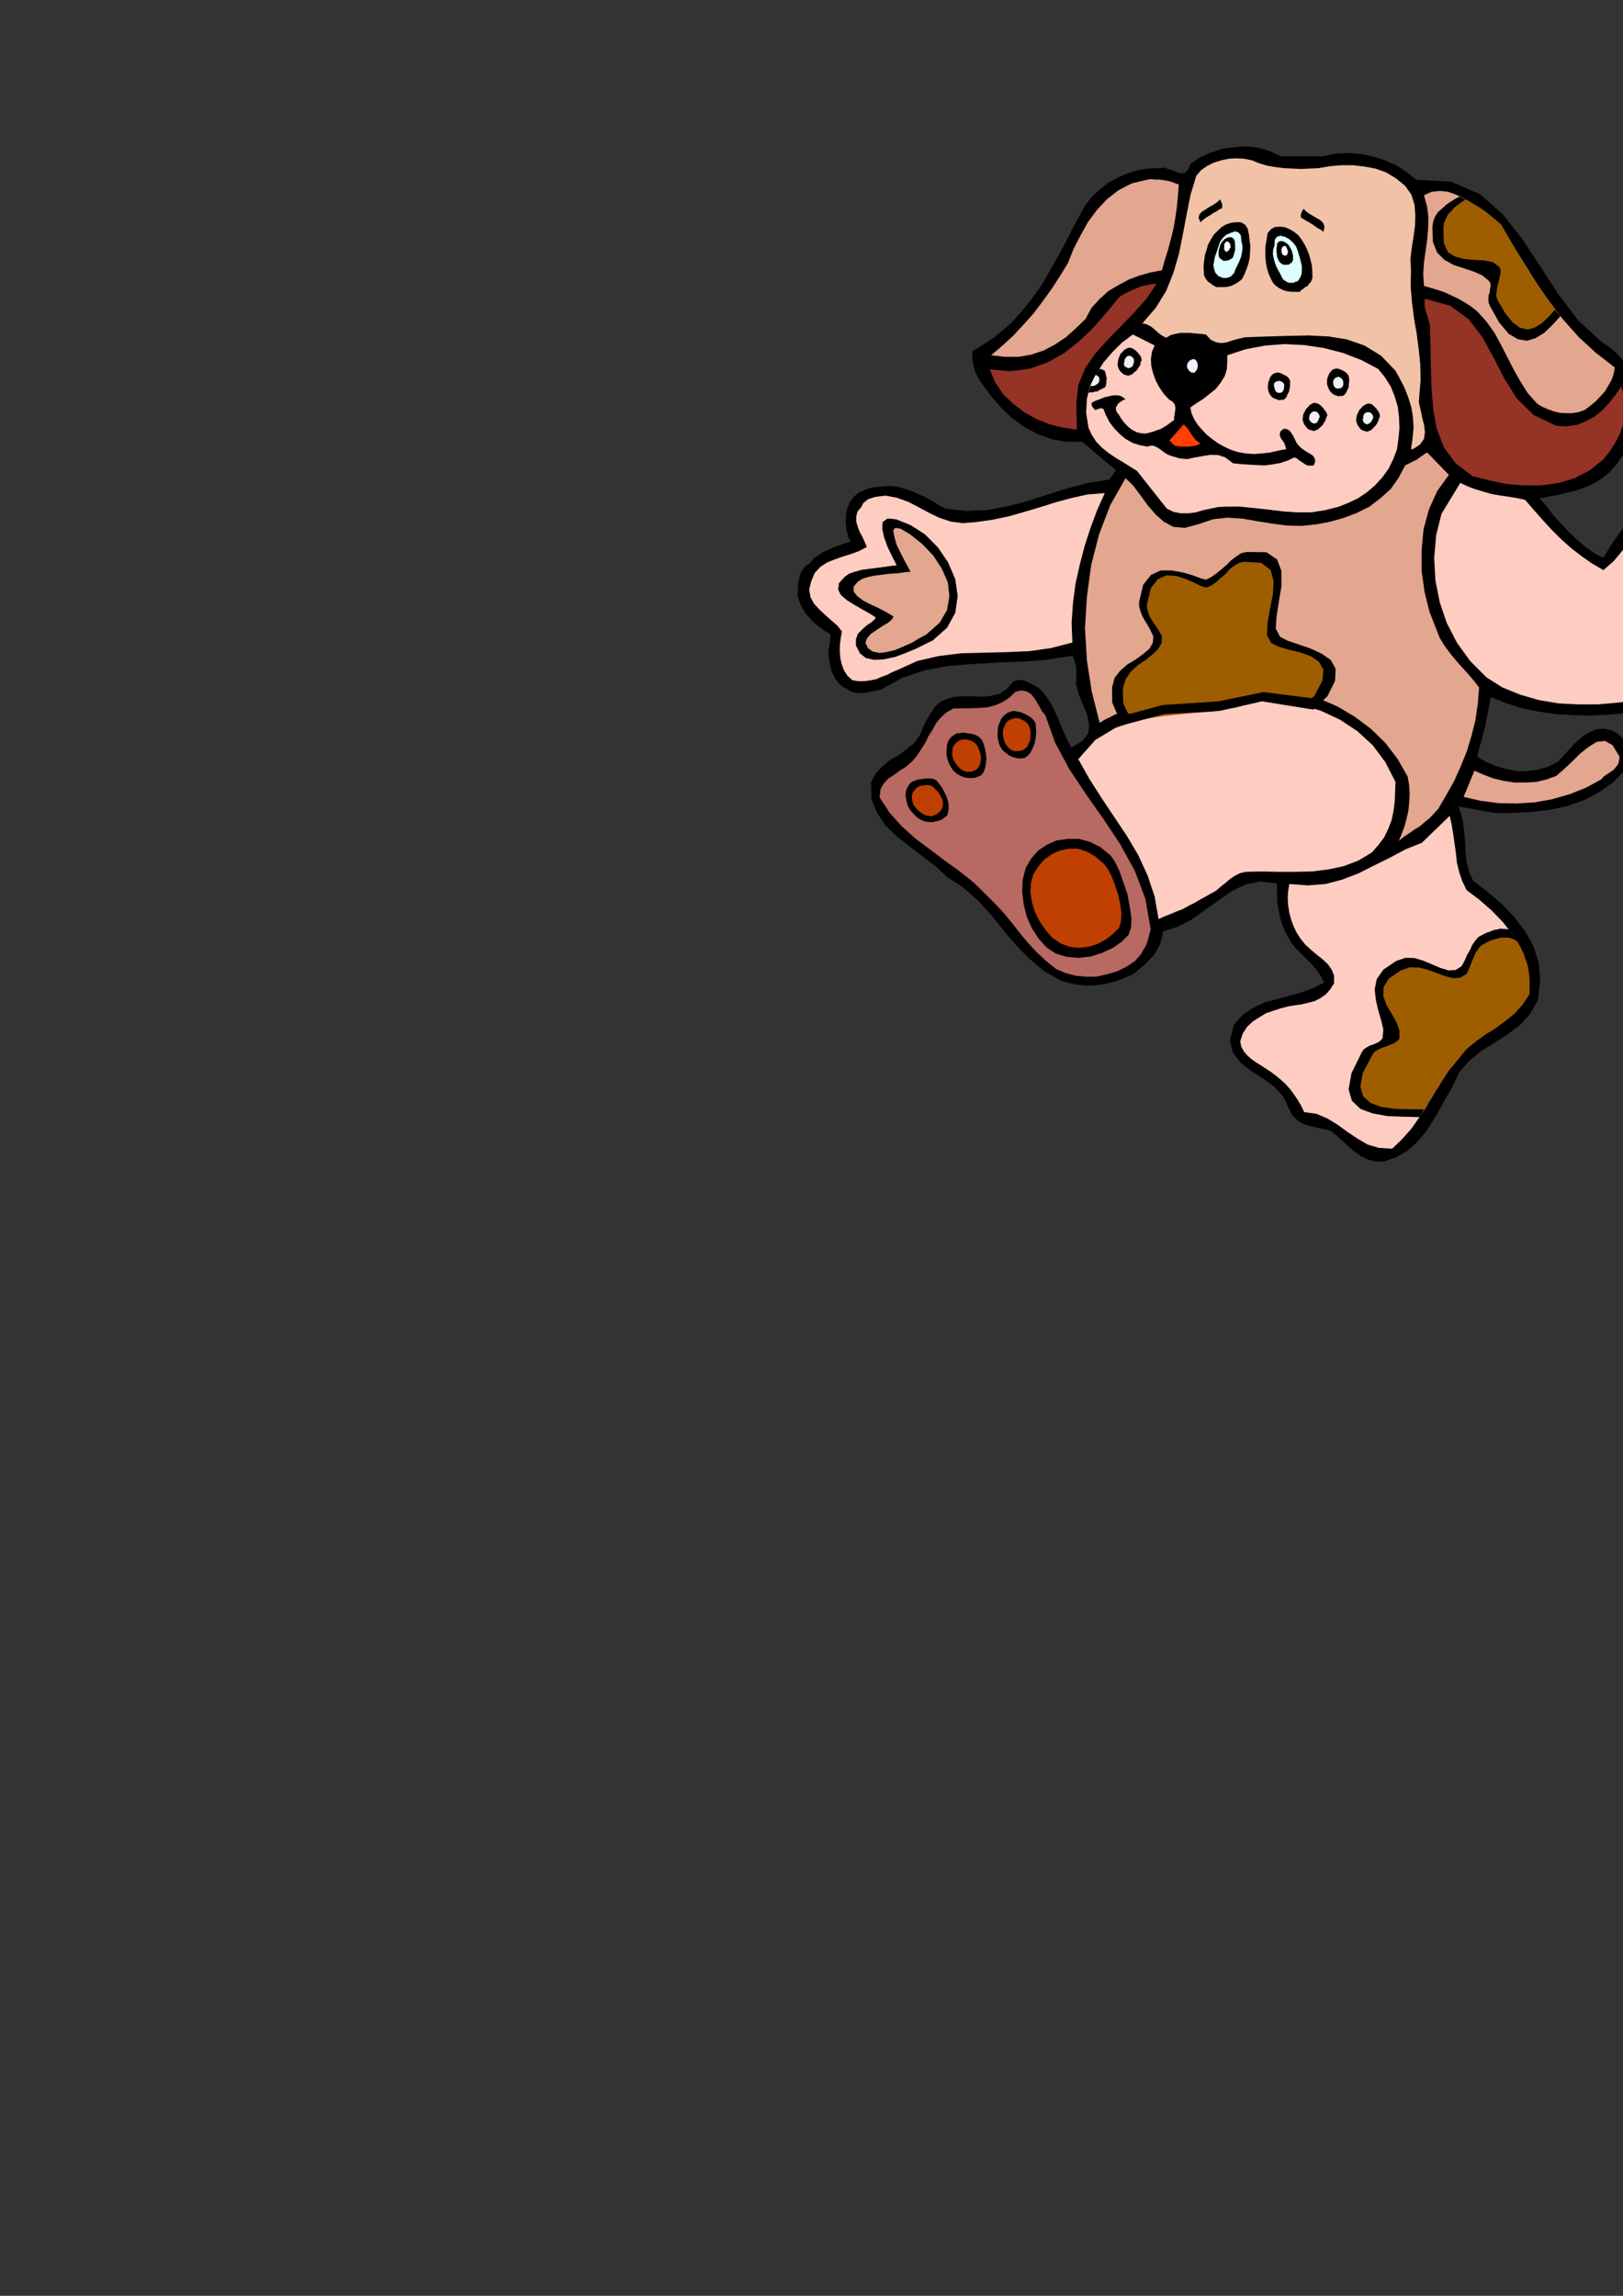 <?xml version="1.0" encoding="utf-8"?>
<!-- Created by UniConvertor 2.0rc4 (https://sk1project.net/) -->
<svg xmlns="http://www.w3.org/2000/svg" height="841.89pt" viewBox="0 0 595.276 841.89" width="595.276pt" version="1.1" xmlns:xlink="http://www.w3.org/1999/xlink" id="3f41718f-f60e-11ea-b4b3-dcc15c148e23">

<rect x="0" y="0" width="595.276" height="841.89" fill="#333333" stroke="none"/>

<g>
	<path style="fill:#000000;" d="M 485.054,57.345 L 489.734,56.337 494.486,56.121 499.094,56.481 503.702,57.417 507.95,58.785 512.054,60.585 515.798,63.033 519.47,65.913 532.286,66.633 542.726,71.169 551.078,78.441 558.35,87.657 564.902,97.665 571.598,107.961 578.87,117.537 587.582,125.529 590.246,127.257 592.694,129.345 594.71,131.505 596.51,134.169 598.022,136.833 599.102,139.713 599.822,142.881 600.182,146.193 600.182,149.937 599.966,153.681 599.174,157.209 598.238,160.809 596.654,164.121 594.854,167.505 592.694,170.529 590.102,173.409 587.222,175.641 584.27,177.441 581.174,178.737 578.006,179.961 574.622,180.681 571.238,181.545 567.926,182.121 564.758,182.769 567.206,185.649 569.726,188.961 572.534,191.985 575.486,195.153 578.366,197.889 581.534,200.553 584.63,202.785 588.086,204.585 590.246,200.913 592.766,197.169 595.574,193.281 598.742,189.681 602.126,186.297 605.87,183.705 609.974,181.905 614.582,181.329 615.806,181.329 617.174,181.545 618.47,181.761 619.838,182.265 620.918,182.769 622.142,183.489 623.294,184.209 624.518,185.289 625.166,186.009 625.742,187.017 625.958,188.097 626.318,189.177 626.318,190.257 626.462,191.481 626.462,192.561 626.462,193.929 628.19,192.705 630.134,191.625 632.294,190.617 634.598,189.897 636.902,189.321 639.35,188.961 641.726,188.817 644.318,189.177 646.262,189.537 647.774,190.617 648.998,191.985 649.862,193.641 650.438,195.513 651.086,197.457 651.662,199.113 652.526,200.841 652.382,204.081 651.59,207.393 650.366,210.489 649.142,213.801 648.278,216.825 648.422,219.849 649.718,222.513 653.03,225.177 653.39,228.561 653.102,231.873 652.022,234.753 650.438,237.633 648.422,240.225 646.334,242.889 643.958,245.409 641.87,247.929 636.542,250.521 631.214,252.825 625.598,254.769 619.91,256.353 614.006,257.505 608.174,258.873 602.342,260.097 596.51,261.537 589.958,262.041 583.55,262.401 577.142,262.257 570.734,261.897 564.326,260.961 558.206,259.737 552.302,257.793 546.758,255.633 546.254,258.297 545.75,261.033 545.174,263.841 544.67,266.649 543.95,269.313 543.23,271.977 542.51,274.641 541.79,277.449 544.886,279.321 548.558,280.905 552.302,281.985 556.19,282.777 560.078,282.777 563.966,282.273 567.71,281.193 571.454,279.321 573.254,277.305 575.054,275.361 576.926,273.273 578.87,271.473 580.814,269.745 583.118,268.449 585.422,267.441 588.086,267.225 589.238,267.369 590.462,267.729 591.686,268.089 592.91,268.809 593.846,269.529 594.854,270.537 595.718,271.473 596.51,272.697 596.87,273.561 597.23,274.713 597.518,275.865 597.662,277.161 597.518,278.385 597.23,279.609 596.87,280.689 596.51,281.913 591.83,286.737 586.574,290.481 580.886,293.433 574.838,295.593 568.286,296.961 561.734,297.753 554.966,298.113 548.198,298.113 534.878,295.737 535.958,298.617 536.678,302.001 537.038,305.529 537.398,309.201 537.542,312.657 537.974,316.329 538.838,319.713 540.278,322.953 545.534,326.985 550.718,331.377 555.326,336.201 559.43,341.529 562.454,347.073 564.398,353.193 564.902,359.673 564.038,366.729 561.158,371.841 557.414,375.945 552.878,379.329 548.198,382.353 543.302,385.377 538.982,388.905 535.238,393.153 532.646,398.697 530.342,402.585 528.038,406.833 525.518,411.081 522.854,415.185 519.686,418.857 516.302,421.953 512.198,424.329 507.59,425.913 504.422,425.913 501.614,425.193 499.094,423.969 496.934,422.385 494.63,420.441 492.542,418.497 490.382,416.553 488.294,414.825 485.99,414.105 483.83,413.745 481.67,413.169 479.438,412.665 477.278,411.801 475.622,410.577 474.038,409.065 472.886,406.833 470.726,402.153 467.342,398.481 462.95,395.313 458.774,392.649 454.886,389.553 452.222,386.025 451.07,381.417 452.654,375.729 455.822,372.057 459.71,369.537 463.814,367.593 468.422,366.369 472.886,365.145 477.422,363.921 481.67,362.337 485.63,360.321 484.406,357.873 482.966,355.713 481.166,353.625 479.366,351.825 477.278,349.737 475.334,347.793 473.678,345.777 472.454,343.689 471.23,341.313 470.222,339.009 469.502,336.417 469.07,334.041 468.566,331.377 468.422,328.785 468.35,326.265 468.35,323.961 462.23,323.241 456.902,324.321 451.718,326.769 446.966,330.153 441.998,333.681 437.174,337.137 432.062,339.801 426.59,341.529 426.158,343.977 425.438,346.281 424.286,348.441 422.99,350.529 421.262,352.185 419.606,353.985 417.662,355.569 415.718,357.153 412.55,358.593 409.382,359.817 405.998,360.681 402.758,361.257 399.23,361.401 395.702,361.185 392.318,360.537 389.078,359.601 382.886,356.073 377.558,351.609 372.59,346.497 368.054,341.169 363.518,335.481 358.622,330.225 353.438,325.545 347.462,321.657 343.142,317.625 338.39,314.025 333.566,310.353 328.958,306.753 324.71,302.649 321.686,298.113 319.598,292.929 319.454,286.953 321.182,283.569 323.63,281.049 326.366,278.745 329.534,276.945 332.486,274.857 335.15,272.553 337.31,269.745 338.75,266.289 339.47,264.777 340.334,263.337 341.054,261.897 342.062,260.601 342.998,259.089 344.222,258.009 345.518,257.073 347.246,256.353 350.126,255.489 353.438,255.345 356.822,255.345 360.35,255.489 363.518,255.201 366.614,254.409 369.278,252.681 371.726,249.873 372.95,249.441 374.246,249.297 375.47,249.513 376.694,250.017 377.774,250.521 378.854,251.097 379.934,251.745 381.086,252.321 383.246,254.769 385.046,257.289 386.486,259.953 387.854,262.905 388.934,265.641 390.158,268.449 391.382,271.257 392.966,274.137 397.142,271.617 399.23,268.809 399.446,265.569 398.726,262.041 397.142,258.297 395.63,254.481 394.622,250.737 394.766,247.209 394.766,246.129 394.766,245.265 394.622,244.329 394.478,243.609 394.262,242.745 394.046,241.881 393.686,241.161 393.326,240.441 384.47,241.881 375.47,242.601 366.254,242.961 357.182,243.465 347.966,244.185 339.254,245.769 330.902,248.577 323.126,252.897 321.542,253.185 320.102,253.545 318.518,253.761 317.078,254.121 315.35,254.121 313.91,254.049 312.326,253.689 311.03,252.897 308.942,251.745 307.502,250.377 306.278,248.721 305.414,246.993 304.694,245.049 304.334,242.961 303.974,240.945 303.83,239.001 303.83,238.137 304.118,237.417 304.118,236.697 304.334,235.977 304.478,235.113 304.55,234.249 304.55,233.385 304.55,232.593 302.246,231.153 300.374,229.785 298.43,228.201 296.918,226.617 295.334,224.673 294.11,222.729 293.174,220.569 292.526,218.265 292.67,216.465 292.742,214.881 292.886,213.153 293.246,211.713 293.606,210.129 294.47,208.833 295.55,207.465 296.99,206.529 298.43,204.801 300.23,203.505 302.03,202.425 303.974,201.561 305.774,200.697 307.862,199.977 309.806,199.257 311.966,198.609 311.246,197.313 310.886,195.945 310.382,194.361 310.31,192.921 310.166,191.265 310.31,189.681 310.382,187.953 310.742,186.513 311.75,183.993 313.19,182.121 314.918,180.681 317.078,179.745 319.238,178.881 321.758,178.521 324.206,178.305 326.654,178.161 329.174,178.521 331.838,179.241 334.43,180.105 336.95,181.185 339.254,182.265 341.774,183.633 344.078,185.073 346.67,186.513 354.518,187.377 362.15,187.017 369.566,185.649 377.054,183.705 384.326,181.329 391.742,179.025 399.086,177.081 406.862,175.857 409.31,172.473 396.926,162.033 391.238,162.033 385.91,161.097 380.726,159.225 375.974,156.705 371.366,153.465 367.334,149.649 363.734,145.545 360.566,141.225 359.486,139.713 358.622,138.273 357.902,136.833 357.398,135.393 356.966,133.665 356.678,132.081 356.606,130.425 356.606,128.841 364.31,124.017 371.006,118.401 376.694,111.849 381.806,104.937 386.126,97.449 390.23,90.033 394.118,82.401 398.15,75.129 400.67,71.961 403.622,69.297 406.646,66.921 410.174,65.049 413.63,63.537 417.446,62.385 421.262,61.809 425.438,61.665 426.878,61.449 428.534,61.953 430.118,62.529 431.846,63.249 433.142,63.609 434.654,63.393 435.734,62.313 436.598,60.225 440.054,57.705 444.086,55.977 448.334,54.537 452.798,53.961 457.19,53.673 461.51,54.177 465.758,55.401 469.79,57.345 485.054,57.345 Z" />
	<path style="fill:#f2c2a6;" d="M 483.614,61.665 L 487.718,60.945 492.038,60.585 496.286,60.585 500.534,61.089 504.422,61.809 508.454,63.249 511.91,65.337 515.366,68.145 517.67,71.385 518.822,75.129 519.11,79.017 518.966,83.121 518.39,87.153 517.742,91.257 517.31,95.145 517.526,99.105 517.382,105.081 517.886,110.913 518.606,116.601 519.614,122.433 520.334,127.977 520.91,133.521 521.054,139.281 520.55,145.185 520.406,147.633 521.054,150.369 521.63,153.177 522.35,155.985 522.638,158.505 522.278,160.953 520.766,163.041 518.246,164.697 517.526,164.697 518.102,160.737 518.462,156.849 518.246,153.033 517.67,149.433 516.518,145.761 515.222,142.377 513.494,138.993 511.838,135.969 506.51,130.425 500.534,126.753 493.982,124.449 487.214,123.369 479.942,123.009 472.814,123.153 465.614,123.369 458.846,123.585 456.47,123.729 454.238,124.233 452.078,124.809 449.99,125.529 447.974,125.817 446.03,125.529 444.086,124.593 442.286,122.649 440.198,122.433 438.398,122.289 436.598,122.073 434.726,122.073 432.926,122.073 431.126,122.433 429.398,122.865 427.742,123.873 426.374,123.153 425.294,122.433 424.286,121.569 423.35,120.705 422.27,119.841 421.262,119.265 420.11,118.761 418.958,118.617 423.926,112.857 427.742,106.665 430.406,99.969 432.422,93.057 433.862,85.785 435.23,78.657 436.67,71.385 438.758,64.473 440.558,62.385 442.718,60.873 445.166,59.649 447.974,58.785 450.638,58.209 453.518,58.065 456.326,58.209 459.134,58.785 461.798,59.865 464.678,60.729 467.558,61.233 470.87,61.665 473.894,61.809 477.134,61.953 480.302,61.809 483.614,61.665 Z" />
	<path style="fill:#e3a68f;" d="M 432.35,67.641 L 432.062,71.529 431.702,75.489 431.126,79.521 430.478,83.481 429.542,87.369 428.462,91.401 427.238,95.289 426.158,99.105 422.054,99.897 417.878,101.049 413.918,102.561 410.174,104.577 406.502,106.737 403.262,109.689 400.31,112.929 398.15,116.961 394.478,120.489 390.878,123.729 386.846,126.393 382.742,128.553 378.134,130.065 373.526,130.857 368.558,130.857 363.518,130.281 367.478,126.897 371.51,123.225 375.326,119.121 379.142,114.873 382.598,110.265 385.91,105.657 388.934,100.977 391.742,96.369 393.758,91.257 396.35,86.289 399.014,81.465 402.254,77.073 405.926,73.113 410.174,69.801 414.998,67.281 420.686,65.913 422.126,65.697 423.71,65.841 425.15,65.841 426.734,66.057 428.102,66.273 429.542,66.633 430.838,67.137 432.35,67.641 Z" />
	<path style="fill:#e3a68f;" d="M 550.502,82.257 L 554.606,89.313 558.998,96.441 563.318,103.497 568.214,110.553 573.254,117.105 578.942,123.513 585.278,129.345 592.262,134.745 591.902,136.833 591.182,139.137 589.958,141.297 588.662,143.529 586.934,145.401 585.134,147.273 583.118,148.929 581.174,150.369 578.87,151.161 576.566,151.521 574.262,151.521 572.03,151.377 569.726,150.801 567.566,150.009 565.478,149.073 563.822,148.065 560.294,144.105 557.63,139.857 555.11,135.393 552.878,131.001 550.574,126.537 548.198,122.145 545.174,117.897 541.79,114.153 539.486,112.353 537.254,110.913 534.878,109.545 532.574,108.465 529.982,107.241 527.462,106.377 524.798,105.585 522.278,104.865 521.99,100.473 522.278,96.225 522.854,92.121 523.43,88.089 523.79,83.985 523.934,79.881 523.43,75.777 522.278,71.601 525.158,70.305 528.182,70.017 531.062,70.305 534.014,71.385 536.678,72.609 539.486,74.265 542.15,75.849 544.814,77.577 550.502,82.257 Z" />
	<path style="fill:#000000;" d="M 572.318,115.953 L 569.294,119.265 566.342,122.073 563.174,124.017 560.078,124.953 556.694,124.377 553.382,122.433 549.854,118.257 546.47,112.209 545.966,110.913 545.894,109.689 545.966,108.321 546.398,107.241 546.47,106.017 546.758,104.937 546.614,103.857 546.254,103.137 543.662,100.977 540.566,99.609 536.894,98.385 533.294,97.233 529.766,95.289 527.102,92.625 525.518,88.593 525.374,83.049 525.734,80.961 526.454,79.233 527.462,77.721 528.902,76.497 530.342,75.129 531.926,74.049 533.654,72.969 535.31,72.105 536.462,72.609 537.614,73.185 538.838,73.905 540.062,74.625 541.142,75.417 542.366,76.137 543.59,76.857 544.814,77.577 550.502,82.257 552.878,86.505 555.47,90.753 557.99,95.001 560.654,99.393 563.174,103.497 566.126,107.745 569.006,111.849 572.318,115.953 Z" />
	<path style="fill:#9e5e00;" d="M 570.446,113.433 L 567.926,116.241 565.406,118.617 562.814,120.129 560.294,120.849 557.486,120.201 554.822,118.257 552.086,114.873 549.278,110.049 548.774,108.465 548.918,106.881 549.134,105.225 549.638,103.497 549.998,101.697 550.358,100.257 550.358,98.889 549.998,97.953 547.478,96.081 544.31,95.505 540.638,95.289 537.182,95.001 533.726,94.137 531.062,92.481 529.55,89.097 529.406,83.769 529.622,81.825 530.27,80.241 531.062,78.657 532.286,77.433 533.366,76.137 534.878,74.985 536.174,74.049 537.614,73.113 538.478,73.545 539.342,74.193 540.206,74.625 541.142,75.273 542.006,75.777 542.942,76.353 543.806,76.929 544.814,77.577 550.502,82.257 552.662,86.145 555.11,90.177 557.414,94.065 559.934,98.025 562.382,101.913 564.902,105.801 567.566,109.545 570.446,113.433 Z" />
	<path style="fill:#000000;" d="M 448.19,76.353 L 447.11,76.857 446.102,77.577 445.022,78.081 444.086,78.801 443.006,79.377 442.142,79.953 441.134,80.745 440.342,81.537 439.622,79.953 439.838,78.801 440.702,77.721 441.998,76.929 443.366,75.993 444.95,75.129 446.39,74.193 447.47,73.113 447.83,73.833 448.19,74.625 448.334,75.489 448.19,76.353 Z" />
	<path style="fill:#000000;" d="M 477.134,79.737 L 478.142,80.385 479.078,80.961 480.158,81.537 481.31,82.257 482.246,82.905 483.254,83.625 484.334,84.201 485.414,84.993 485.774,83.409 485.558,82.185 484.694,81.105 483.47,80.241 481.886,79.377 480.446,78.513 479.078,77.577 478.142,76.569 477.638,77.289 477.278,78.153 477.062,78.873 477.134,79.737 Z" />
	<path style="fill:#000000;" d="M 458.126,86.289 L 458.342,88.377 458.63,90.393 458.486,92.481 458.342,94.641 457.91,96.585 457.262,98.529 456.542,100.329 455.606,102.273 454.598,103.137 453.518,103.857 452.294,104.505 451.214,104.937 449.918,105.225 448.694,105.297 447.326,105.297 446.246,105.297 445.31,104.865 444.59,104.361 443.726,103.713 443.078,103.281 442.358,102.417 441.926,101.697 441.566,100.833 441.566,100.113 441.422,97.809 441.638,95.721 441.926,93.561 442.502,91.761 443.078,89.673 444.086,87.873 445.166,86.073 446.75,84.489 448.046,83.265 449.774,82.257 451.574,81.681 453.518,81.465 455.246,81.537 456.686,82.401 457.622,83.841 458.126,86.289 Z" />
	<path style="fill:#deffff;" d="M 455.318,88.449 L 455.678,89.961 455.678,91.473 455.462,92.985 455.102,94.497 454.526,95.865 453.878,97.233 453.158,98.673 452.654,100.113 452.078,100.689 451.502,101.337 450.71,101.697 449.99,101.913 449.198,101.913 448.406,101.913 447.686,101.553 446.966,101.337 445.742,99.969 445.31,98.673 445.022,97.233 445.31,95.865 445.526,94.425 446.03,92.985 446.534,91.473 446.966,90.177 447.47,88.737 448.406,87.369 449.774,86.073 451.502,85.353 452.942,84.849 454.238,85.209 455.102,86.289 455.318,88.449 Z" />
	<path style="fill:#000000;" d="M 464.534,88.017 L 464.174,90.033 464.102,92.121 464.102,94.137 464.318,96.369 464.678,98.313 465.254,100.257 466.046,102.057 466.982,103.857 467.846,104.721 469.07,105.585 470.15,106.161 471.446,106.665 472.67,106.881 474.038,107.025 475.334,107.025 476.702,107.025 477.278,106.377 477.998,105.945 478.718,105.297 479.582,104.865 480.158,104.073 480.806,103.353 481.166,102.561 481.382,101.769 481.31,99.465 481.166,97.449 480.662,95.289 480.158,93.417 479.366,91.401 478.502,89.673 477.422,87.873 476.198,86.289 474.614,84.993 472.886,83.985 471.086,83.265 469.286,83.121 467.486,83.265 466.046,84.129 464.894,85.569 464.534,88.017 Z" />
	<path style="fill:#deffff;" d="M 467.486,89.961 L 466.982,91.473 466.838,93.201 467.126,94.641 467.558,96.225 468.062,97.593 468.782,99.033 469.502,100.329 470.222,101.769 470.582,102.417 471.374,102.993 471.95,103.353 472.814,103.713 473.534,103.713 474.398,103.713 475.118,103.353 475.982,103.137 476.918,101.697 477.422,100.329 477.494,98.889 477.494,97.593 477.134,96.081 476.774,94.641 476.342,93.201 475.982,91.977 475.334,90.321 474.254,88.953 472.814,87.657 471.374,86.865 469.646,86.433 468.422,86.793 467.558,87.873 467.486,89.961 Z" />
	<path style="fill:#943326;" d="M 424.214,104.073 L 420.47,109.545 415.934,114.657 411.11,119.625 406.286,124.593 401.678,129.705 398.006,135.105 395.486,141.225 394.766,148.065 394.982,157.569 390.014,156.849 385.046,155.625 380.222,153.681 375.758,151.233 371.51,147.993 367.838,144.465 364.958,140.073 363.014,135.465 370.502,136.113 377.558,135.249 384.11,132.945 390.23,129.561 395.846,125.097 401.174,119.985 405.998,114.441 410.606,108.825 412.19,107.889 413.774,107.025 415.358,106.305 417.014,105.657 418.598,104.937 420.47,104.577 422.126,104.217 424.214,104.073 Z" />
	<path style="fill:#943326;" d="M 570.734,156.129 L 574.478,156.345 578.222,155.841 581.534,154.545 584.774,152.817 587.582,150.513 590.102,147.849 592.406,144.969 594.494,141.945 594.494,141.225 595.574,144.609 596.15,148.209 595.934,151.881 595.358,155.481 594.134,159.009 592.406,162.393 590.39,165.561 588.086,168.441 583.118,172.473 577.502,175.353 571.454,177.153 565.118,178.017 558.638,178.017 552.158,177.441 545.894,176.073 540.062,174.633 533.87,169.881 529.622,164.121 526.958,157.281 525.662,150.009 525.014,142.161 524.798,134.313 524.654,126.537 524.438,119.121 524.078,117.897 523.79,116.745 523.43,115.593 523.07,114.513 522.71,113.289 522.494,112.137 522.494,110.769 522.71,109.545 531.926,112.137 538.694,117.105 543.662,123.585 547.91,131.289 551.798,138.921 556.406,146.193 562.382,152.097 570.734,156.129 Z" />
	<path style="fill:#ffccc2;" d="M 423.494,126.681 L 422.486,129.057 422.126,131.649 422.27,134.313 422.99,137.049 423.926,139.641 425.294,142.161 426.878,144.465 428.894,146.625 429.902,147.129 430.622,147.993 430.982,148.713 431.126,149.793 430.982,150.801 430.838,151.881 430.622,152.961 430.622,154.041 429.398,154.905 428.174,155.841 427.022,156.561 425.798,157.281 424.286,157.785 422.99,158.289 421.55,158.649 420.182,159.009 418.382,158.865 416.942,158.505 415.502,157.785 414.278,156.921 413.054,155.769 412.046,154.617 411.11,153.321 410.39,152.097 409.526,151.017 409.31,150.153 409.31,149.289 409.814,148.569 410.246,147.849 411.11,147.273 411.83,146.769 412.838,146.409 411.326,145.329 410.03,144.969 408.302,144.969 406.718,145.329 405.062,145.689 403.334,146.409 401.75,146.985 400.454,147.633 400.31,148.353 400.598,149.073 401.03,149.649 401.678,150.369 402.254,150.153 402.974,149.937 403.694,149.649 404.702,149.937 405.638,152.313 407.006,154.905 408.662,157.065 410.75,159.225 412.838,160.953 415.358,162.393 418.022,163.257 420.902,163.761 422.054,163.401 423.206,163.473 424.286,163.977 425.438,164.697 426.374,165.417 427.382,166.137 428.462,166.785 429.686,167.217 432.566,168.081 435.446,168.369 438.398,167.721 441.278,167.217 443.942,166.785 446.75,166.857 449.414,167.721 452.222,169.881 454.958,170.169 457.91,170.385 460.79,170.529 463.814,170.673 466.622,170.313 469.502,169.809 472.166,168.945 474.758,167.721 475.622,168.081 476.414,168.729 477.278,169.305 478.142,169.881 478.862,170.385 479.798,170.745 480.806,170.745 481.886,170.673 482.39,169.161 482.246,168.225 481.67,167.217 480.662,166.497 479.438,165.777 478.286,165.057 477.134,164.193 476.414,163.473 475.622,162.537 475.118,161.529 474.614,160.449 474.11,159.513 473.39,158.433 472.814,157.785 471.806,157.281 470.726,157.281 469.646,158.145 469.43,159.009 469.43,159.873 469.862,160.809 470.51,161.673 471.086,162.609 471.446,163.617 471.734,164.697 468.782,165.273 465.902,165.921 462.878,166.281 459.926,166.497 456.902,166.281 454.022,165.777 451.358,164.913 448.91,163.761 446.75,162.537 444.806,161.169 442.718,159.513 441.062,157.785 439.334,155.841 438.038,153.825 437.03,151.593 436.598,149.433 438.614,147.993 441.134,146.409 443.438,144.609 445.886,142.665 447.686,140.361 449.198,137.913 449.99,135.393 450.134,132.585 450.134,130.281 456.686,128.121 463.742,126.753 470.87,126.177 478.358,126.537 485.558,127.617 492.542,129.417 499.238,132.009 505.43,135.249 507.806,138.129 510.038,141.657 511.478,145.185 512.702,149.217 513.134,153.033 513.278,157.065 512.918,160.953 512.342,164.913 510.974,168.441 509.246,171.969 506.942,175.137 504.278,178.017 501.254,180.609 498.014,182.769 494.486,184.425 491.102,185.793 485.99,187.089 480.95,187.881 475.694,187.881 470.51,187.521 465.182,186.873 459.926,186.297 454.742,185.793 449.63,185.793 446.75,185.937 444.086,186.513 441.278,187.089 438.614,187.881 435.806,188.241 433.142,188.241 430.478,187.737 427.958,186.513 417.014,172.689 414.35,171.033 411.83,169.449 409.166,167.865 406.646,166.137 404.198,164.193 402.11,162.033 400.454,159.513 399.23,156.849 398.366,151.377 398.654,146.265 399.806,141.585 402.038,137.193 404.702,132.945 407.942,129.201 411.47,125.673 415.502,122.649 423.494,126.681 Z" />
	<path style="fill:#000000;" d="M 405.206,135.969 L 404.198,135.465 403.334,135.249 402.614,136.257 401.894,137.337 401.318,138.417 400.958,139.497 400.31,140.577 399.95,141.657 399.59,142.737 399.23,143.961 399.95,143.889 400.814,143.889 401.534,143.601 402.542,143.529 403.262,143.025 404.054,142.665 404.702,142.305 405.422,141.945 405.638,141.225 405.782,140.433 405.782,139.641 405.926,138.777 405.638,137.769 405.566,137.049 405.278,136.329 405.206,135.969 Z" />
	<path style="fill:#f0f0f0;" d="M 402.902,138.057 L 402.254,137.697 401.894,137.409 401.318,138.417 400.814,139.497 400.31,140.433 399.95,141.441 400.67,141.585 401.39,141.441 402.11,141.081 402.902,140.433 403.118,139.857 403.262,139.281 403.118,138.489 402.902,138.057 Z" />
	<path style="fill:#f0f0ff;" d="M 439.334,133.809 L 439.262,134.745 438.974,135.609 438.47,136.257 438.038,136.689 436.958,136.617 436.31,136.113 435.734,135.393 435.374,134.745 435.374,133.809 435.734,132.945 436.31,132.225 437.03,131.865 437.678,131.649 438.398,131.865 438.974,132.585 439.334,133.809 Z" />
	<path style="fill:#ff4000;" d="M 440.342,162.753 L 439.262,163.113 438.254,163.473 437.03,163.617 435.806,163.833 434.51,163.761 433.142,163.761 431.99,163.617 430.838,163.473 428.894,161.529 434.15,155.625 434.87,156.345 435.734,157.281 436.31,158.289 437.03,159.369 437.678,160.233 438.398,161.169 439.262,161.889 440.342,162.753 Z" />
	<path style="fill:#e3a68f;" d="M 531.422,174.129 L 527.102,180.105 524.078,186.873 522.134,194.001 521.414,201.777 521.414,209.409 522.494,217.041 524.294,224.313 526.958,231.153 528.038,233.889 529.766,236.697 531.71,239.361 533.87,242.025 536.03,244.473 538.334,246.993 540.422,249.441 542.51,252.105 542.006,258.153 541.142,264.057 539.702,269.889 537.974,275.577 535.814,280.905 533.366,286.377 530.486,291.489 527.462,296.673 525.878,298.401 524.294,300.057 522.494,301.497 520.766,303.009 518.75,304.233 516.878,305.529 514.862,306.897 513.062,308.337 513.998,306.033 515.006,303.441 515.798,300.561 516.518,297.537 516.878,294.225 517.022,290.985 516.806,287.745 516.302,284.793 512.558,278.241 508.094,272.409 502.766,267.225 497.006,262.905 490.598,259.089 483.974,256.209 476.774,254.049 469.79,252.897 463.238,253.185 456.902,253.761 450.638,254.769 444.302,255.849 437.894,256.785 431.558,257.937 425.294,258.657 418.958,259.089 416.798,259.449 414.782,260.097 412.694,260.673 410.75,261.393 408.806,262.113 406.862,263.121 405.062,263.985 403.334,265.065 400.454,253.761 398.654,242.241 397.934,230.361 398.654,218.769 400.238,207.105 403.118,195.945 407.222,185.217 412.838,175.353 415.574,178.017 418.238,181.545 420.902,185.217 423.854,188.673 426.878,191.337 430.406,193.209 434.51,193.569 439.622,192.201 444.95,190.401 450.35,189.825 455.678,190.185 461.078,191.121 466.406,191.985 471.806,192.705 477.422,192.849 483.326,192.201 488.078,191.265 492.902,189.897 497.654,188.097 502.262,185.793 506.222,182.769 510.038,179.385 512.918,175.281 515.366,170.673 516.302,170.169 517.382,169.665 518.462,169.089 519.614,168.585 520.55,167.865 521.486,167.217 522.494,166.497 523.43,165.921 531.422,174.129 Z" />
	<path style="fill:#000000;" d="M 561.374,172.473 L 562.814,172.473 561.374,172.473 Z" />
	<path style="fill:#ffccc2;" d="M 559.358,183.273 L 562.454,186.873 565.766,190.617 569.006,194.145 572.534,197.673 576.062,200.841 579.95,203.865 583.838,206.601 588.086,209.049 591.83,205.809 595.358,201.561 598.742,196.953 602.27,192.705 605.87,188.961 609.974,186.513 614.87,185.937 620.558,187.953 621.134,189.033 621.638,190.545 621.854,191.985 622.142,193.425 622.142,194.865 622.214,196.449 622.214,197.889 622.214,199.617 623.078,200.337 624.014,200.553 624.806,200.337 625.598,199.833 626.318,199.113 627.182,198.537 628.046,198.033 629.126,197.889 630.494,196.449 632.078,195.369 633.734,194.289 635.534,193.641 637.262,193.209 639.062,193.065 641.006,193.209 643.094,193.641 644.174,193.929 645.254,194.649 646.118,195.225 646.838,196.305 647.342,197.313 647.774,198.393 648.134,199.473 648.566,200.841 648.134,203.361 647.558,205.809 646.622,207.969 645.758,210.129 644.678,212.217 643.67,214.521 642.95,216.681 642.59,219.273 643.814,219.849 644.894,220.569 645.83,221.577 646.838,222.729 647.558,223.881 648.278,225.177 648.926,226.545 649.502,227.841 646.622,235.473 642.374,241.449 636.686,245.913 630.206,249.297 622.862,251.601 615.446,253.545 607.958,255.129 600.758,256.785 593.486,257.649 586.142,258.297 578.726,258.297 571.598,257.937 564.398,256.713 557.63,254.769 551.078,252.105 545.246,248.433 539.198,242.385 534.374,235.689 530.63,228.417 528.038,220.785 526.454,212.721 526.022,204.585 526.742,196.305 528.686,188.457 535.598,177.081 538.334,178.377 541.286,179.457 544.166,180.321 547.19,181.185 550.142,181.689 553.166,182.121 556.19,182.625 559.358,183.273 Z" />
	<path style="fill:#ffccc2;" d="M 405.206,180.825 L 402.398,187.089 399.95,193.641 397.79,200.337 395.99,207.249 394.478,214.017 393.542,221.145 393.038,228.345 393.326,235.617 385.55,237.633 377.558,238.785 369.206,239.145 360.782,239.361 352.358,239.577 344.222,240.585 336.446,242.385 329.318,245.625 327.23,246.489 325.286,247.497 323.27,248.217 321.326,249.081 319.094,249.513 316.934,249.801 314.774,249.801 312.614,249.441 310.742,247.713 309.518,245.769 308.726,243.609 308.222,241.449 308.006,238.857 308.078,236.337 308.366,233.889 308.798,231.585 307.142,229.425 305.054,227.625 302.678,225.537 300.59,223.593 298.502,221.289 297.278,218.985 296.774,216.177 297.494,213.297 298.79,210.129 300.95,207.825 303.398,206.241 306.278,205.089 309.158,204.081 312.182,203.145 315.134,202.065 317.942,200.553 317.15,198.753 316.358,196.953 315.35,195.153 314.63,193.281 314.054,191.337 314.054,189.393 314.486,187.593 315.998,185.793 316.574,184.569 317.582,183.705 318.518,182.985 319.742,182.625 320.822,182.265 322.19,182.049 323.486,181.905 324.926,181.761 329.03,182.553 333.206,184.065 336.95,186.009 340.838,188.097 344.582,189.897 348.686,191.265 353.078,191.841 357.758,191.481 363.878,190.617 369.782,189.393 375.614,187.737 381.446,186.009 387.134,184.209 392.966,182.625 398.87,181.329 405.206,180.825 Z" />
	<path style="fill:#b86961;" d="M 383.39,262.257 L 386.99,272.337 392.174,281.985 398.294,291.201 404.774,300.417 410.894,309.633 416.222,319.353 420.11,329.649 422.054,340.809 421.622,342.249 421.262,343.833 420.83,345.417 420.182,347.001 419.318,348.297 418.598,349.737 417.446,351.105 416.294,352.401 413.198,354.489 409.67,356.217 405.926,357.297 402.11,358.161 398.294,358.161 394.406,357.801 390.734,356.793 387.35,355.353 383.606,352.329 380.222,349.161 377.054,345.777 374.246,342.393 371.366,338.721 368.486,335.193 365.39,331.809 362.294,328.713 357.326,323.817 352.07,319.569 346.526,315.609 341.198,311.577 335.726,307.473 330.758,303.009 326.294,298.041 322.622,292.425 322.91,289.545 324.062,287.385 325.79,285.513 327.95,284.073 330.182,282.489 332.486,281.049 334.502,279.249 336.302,277.161 337.886,274.713 339.398,272.409 340.55,269.889 342.062,267.585 343.358,265.137 345.086,263.121 347.03,261.321 349.694,259.809 352.79,259.737 356.102,259.737 359.126,259.593 362.15,259.377 364.958,258.657 367.622,257.505 369.998,255.993 372.446,253.689 374.606,253.185 376.55,253.545 378.134,254.481 379.358,255.993 380.294,257.505 381.302,259.233 382.166,260.817 383.39,262.257 Z" />
	<path style="fill:#000000;" d="M 464.822,269.889 L 461.294,275.001 457.406,280.905 453.158,286.521 448.838,291.129 444.086,293.505 439.262,293.289 434.006,289.257 428.894,281.049 428.318,279.681 428.174,278.529 428.318,277.161 428.678,276.081 428.822,274.857 429.038,273.777 429.038,272.697 428.678,271.977 426.23,269.889 423.134,268.593 419.462,267.441 415.862,266.289 412.334,264.345 409.67,261.681 407.942,257.649 407.87,252.105 408.806,248.577 410.894,245.913 413.558,243.609 416.582,241.809 419.246,239.865 421.55,237.921 422.846,235.689 422.99,233.313 422.414,232.089 421.766,230.721 420.83,229.065 419.822,227.481 418.886,225.681 418.238,223.953 417.806,222.297 417.806,220.713 419.246,214.521 422.126,210.849 425.654,209.193 429.758,209.193 433.79,209.913 437.534,210.993 440.414,212.073 442.286,212.577 444.086,211.713 445.886,210.489 447.83,208.905 449.774,207.249 451.574,205.449 453.374,204.081 455.246,202.857 457.19,202.425 464.462,202.497 468.422,205.161 470.006,209.409 470.006,214.881 469.07,220.569 468.206,226.041 467.918,230.505 469.502,233.529 472.31,234.969 476.342,236.337 480.59,237.777 484.766,239.721 488.078,242.025 489.878,245.265 489.662,249.657 486.854,255.345 484.766,257.289 482.102,259.233 479.078,260.817 475.982,262.401 472.526,263.841 469.502,265.569 466.766,267.441 464.822,269.889 Z" />
	<path style="fill:#9e5e00;" d="M 463.382,267.009 L 459.854,271.977 456.326,277.521 452.582,282.777 448.694,286.953 444.59,289.401 440.414,289.257 436.094,286.017 431.846,278.889 431.342,277.449 431.342,275.865 431.558,274.137 432.062,272.553 432.35,270.753 432.71,269.313 432.71,267.945 432.35,267.009 429.902,265.137 426.734,264.561 423.134,264.345 419.606,264.057 416.222,263.265 413.63,261.393 411.974,257.937 411.83,252.537 412.838,249.081 414.782,246.273 417.302,243.969 420.182,242.025 422.774,239.937 424.79,237.993 426.014,235.833 426.158,233.313 425.51,232.089 424.718,230.721 423.71,229.281 422.846,227.985 421.766,226.257 421.19,224.817 420.686,223.089 420.686,221.649 422.126,215.601 424.718,212.361 427.814,210.993 431.486,211.209 435.014,212.361 438.254,213.801 440.774,215.025 442.502,215.457 444.23,214.737 446.03,213.513 447.686,212.001 449.558,210.417 451.07,208.689 452.798,207.393 454.526,206.385 456.326,206.025 462.59,206.385 466.046,209.049 467.126,213.081 466.838,218.121 465.758,223.449 464.894,228.561 464.678,232.953 466.262,235.833 469.07,237.201 472.814,238.281 476.774,239.217 480.806,240.657 483.686,242.601 485.414,245.553 485.054,249.513 482.102,255.129 480.158,256.929 477.998,258.513 475.478,259.737 472.886,260.817 470.15,261.753 467.558,263.121 465.182,264.705 463.382,267.009 Z" />
	<path style="fill:#ffccc2;" d="M 511.838,286.737 L 511.694,290.265 511.55,293.865 511.118,297.393 510.398,300.777 509.174,303.945 507.734,306.969 505.646,309.777 503.198,312.585 498.158,315.609 492.83,317.625 487.07,318.849 481.166,319.569 474.974,319.713 468.782,319.713 462.734,319.569 456.902,319.713 454.742,320.217 452.942,321.153 451.07,322.377 449.414,323.817 447.686,325.185 446.03,326.625 444.086,327.705 442.286,328.713 440.198,329.865 438.11,331.089 435.95,332.169 433.79,333.393 431.486,334.257 429.326,335.193 427.094,336.057 424.934,337.065 423.494,328.785 420.902,321.009 417.446,313.521 413.27,306.465 408.59,299.481 403.982,292.569 399.446,285.441 395.486,278.385 401.75,271.329 409.166,266.865 417.446,264.057 426.374,262.617 435.446,261.681 444.59,260.961 453.374,259.449 461.798,257.073 469.502,257.145 477.278,258.513 484.55,260.673 491.606,263.985 497.798,268.089 503.486,273.273 508.094,279.465 511.838,286.737 Z" />
	<path style="fill:#e3a68f;" d="M 593.99,277.449 L 593.846,278.889 593.486,280.185 592.766,281.193 591.83,282.273 590.606,283.137 589.382,283.929 588.158,284.793 587.294,285.801 581.75,288.825 575.846,291.201 569.366,293.073 562.958,294.225 556.19,294.657 549.638,294.513 542.942,293.649 536.822,292.209 540.782,282.633 544.094,284.073 547.694,285.441 551.582,286.377 555.542,286.953 559.43,286.953 563.462,286.737 567.062,285.873 570.734,284.577 573.398,282.273 576.422,279.465 579.446,276.441 582.614,273.921 585.638,272.049 588.662,271.689 591.47,273.273 593.99,277.449 Z" />
	<path style="fill:#ffccc2;" d="M 537.902,326.409 L 542.51,329.865 547.118,333.897 551.222,338.145 554.822,342.753 557.774,347.577 559.934,352.905 560.942,358.521 560.942,364.569 558.35,368.457 555.47,371.697 552.086,374.361 548.558,377.025 544.814,379.329 541.142,381.993 537.758,384.801 534.878,388.329 531.566,392.289 528.686,396.681 526.022,401.001 523.358,405.537 520.55,409.785 517.67,413.889 514.214,417.777 510.614,421.233 505.79,420.945 501.614,419.721 497.798,417.489 494.27,415.113 490.598,412.449 486.854,410.145 482.75,408.417 478.358,407.841 477.278,405.609 476.054,403.449 474.614,401.361 473.318,399.561 471.59,397.617 469.79,395.961 467.846,394.377 466.046,393.009 464.174,391.785 462.518,390.705 460.646,389.553 458.99,388.401 457.406,386.961 456.182,385.521 455.246,383.721 454.886,381.849 455.822,378.969 457.406,376.521 459.494,374.577 461.87,373.065 464.318,371.553 467.126,370.617 469.79,369.753 472.454,369.033 474.758,368.673 477.278,368.313 479.726,367.737 482.246,367.089 484.334,366.009 486.35,364.569 487.934,362.769 489.302,360.537 489.302,357.801 488.438,355.569 486.998,353.553 485.126,351.825 482.894,350.025 480.806,348.297 478.718,346.353 477.134,344.409 475.622,342.105 474.47,339.729 473.534,337.137 472.886,334.761 472.454,331.953 472.31,329.433 472.454,326.769 472.886,324.177 479.582,324.681 486.134,324.177 492.182,322.593 498.23,320.289 503.918,317.409 509.75,314.529 515.582,311.433 521.486,309.057 531.71,299.193 532.43,302.361 533.006,305.889 533.51,309.417 534.014,313.017 534.374,316.473 535.238,319.929 536.318,323.097 537.902,326.409 Z" />
	<path style="fill:#000000;" d="M 520.766,409.641 L 514.718,409.497 508.814,409.281 503.342,408.273 498.95,406.617 495.854,403.665 494.63,399.489 495.71,393.513 499.454,385.881 500.174,384.801 501.254,384.081 502.406,383.433 503.558,383.073 504.566,382.641 505.646,382.137 506.51,381.417 507.086,380.697 507.374,377.529 506.582,374.145 505.502,370.473 504.638,366.729 504.206,362.841 504.926,359.097 507.374,355.569 512.054,352.401 515.438,351.249 518.822,351.321 522.134,352.329 525.518,353.769 528.398,354.993 531.35,355.857 533.87,355.713 536.03,354.345 536.678,353.265 537.398,351.825 538.118,350.097 539.126,348.441 539.918,346.641 540.998,345.057 542.222,343.617 543.806,342.753 545.246,342.033 546.758,341.529 547.91,341.025 549.278,340.809 550.358,340.521 551.582,340.665 552.518,340.665 553.67,341.025 555.326,343.473 557.054,346.137 558.494,348.945 559.574,351.825 560.294,354.705 560.942,358.017 561.014,361.185 560.942,364.569 558.35,368.457 555.47,371.697 552.086,374.361 548.558,377.025 544.814,379.329 541.142,381.993 537.758,384.801 534.878,388.329 532.646,390.705 530.846,393.297 529.046,395.961 527.318,398.697 525.662,401.361 524.078,404.169 522.35,406.833 520.766,409.641 Z" />
	<path style="fill:#9e5e00;" d="M 522.494,406.833 L 516.806,406.761 511.478,406.617 506.582,405.897 502.766,404.529 499.958,402.009 498.95,398.481 499.814,393.513 503.198,387.105 503.918,385.881 505.286,385.017 506.726,384.297 508.454,383.721 510.038,383.073 511.478,382.497 512.558,381.633 513.278,380.913 513.278,377.889 512.198,374.865 510.398,371.697 508.526,368.529 507.374,365.289 507.446,362.121 509.246,358.953 513.782,355.857 517.166,354.705 520.694,354.849 523.934,355.713 527.246,356.937 530.27,358.017 533.006,358.737 535.598,358.521 537.902,357.153 538.478,355.929 539.126,354.489 539.702,352.905 540.422,351.321 541.142,349.521 542.15,348.081 543.086,346.857 544.526,345.993 546.614,344.913 548.702,344.337 550.358,343.833 552.086,343.833 553.382,343.833 554.606,344.193 555.686,344.697 556.694,345.489 557.774,347.577 558.854,349.737 559.574,352.041 560.438,354.489 560.798,356.937 561.014,359.313 561.014,361.905 560.942,364.569 558.35,368.457 555.47,371.697 552.086,374.361 548.558,377.025 544.814,379.329 541.142,381.993 537.758,384.801 534.878,388.329 532.934,390.345 531.35,392.577 529.766,394.881 528.326,397.257 526.742,399.561 525.302,402.009 523.79,404.313 522.494,406.833 Z" />
	<path style="fill:#000000;" d="M 452.942,88.737 L 452.942,89.457 453.014,90.177 453.014,90.897 453.014,91.761 452.798,92.337 452.654,93.057 452.438,93.705 452.222,94.425 451.214,95.145 450.35,95.505 449.414,95.649 448.694,95.649 448.046,95.145 447.47,94.785 447.11,94.281 446.966,93.705 446.966,92.841 446.966,92.121 447.11,91.401 447.326,90.753 447.47,90.033 447.83,89.313 448.19,88.737 448.694,88.233 449.054,87.729 449.774,87.369 450.494,87.009 451.214,87.009 451.718,87.009 452.294,87.369 452.654,87.873 452.942,88.737 Z" />
	<path style="fill:#000000;" d="M 451.934,89.457 L 452.078,90.537 451.862,91.761 451.502,92.697 450.998,93.705 450.35,94.137 449.918,94.425 449.414,94.425 448.91,94.137 448.334,93.057 448.19,92.121 448.406,91.113 448.91,90.177 449.414,89.097 450.638,88.377 451.07,88.089 451.574,88.233 451.862,88.593 451.934,89.457 Z" />
	<path style="stroke:#000000;stroke-width:0.216;stroke-miterlimit:10.433;fill:#ffffff;" d="M 450.35,88.449 L 450.71,88.737 451.214,89.169 451.358,89.961 451.502,90.681 451.07,91.257 450.854,91.833 450.35,92.193 449.918,92.481 449.27,92.193 449.054,91.761 448.838,91.041 448.91,90.393 448.91,89.529 449.27,88.953 449.774,88.449 450.35,88.449 Z" />
	<path style="fill:#000000;" d="M 468.35,90.177 L 468.206,90.897 468.206,91.761 468.206,92.481 468.35,93.345 468.35,93.921 468.566,94.641 468.926,95.361 469.286,96.081 469.862,96.585 470.726,97.089 471.734,97.089 472.67,97.089 473.03,96.729 473.678,96.369 474.038,95.865 474.254,95.361 474.254,94.497 474.254,93.705 474.038,92.985 473.894,92.193 473.534,91.473 473.174,90.753 472.814,90.177 472.454,89.673 471.806,89.169 471.23,88.809 470.582,88.449 470.006,88.449 469.286,88.449 468.782,88.809 468.422,89.313 468.35,90.177 Z" />
	<path style="fill:#000000;" d="M 469.286,90.897 L 469.142,91.977 469.43,93.201 469.79,94.281 470.222,95.361 470.582,95.721 471.23,95.865 471.734,95.865 472.166,95.649 472.814,94.641 472.886,93.705 472.526,92.697 472.166,91.761 471.59,90.537 470.582,89.817 470.006,89.529 469.502,89.673 469.142,90.033 469.286,90.897 Z" />
	<path style="stroke:#000000;stroke-width:0.216;stroke-miterlimit:10.433;fill:#ffffff;" d="M 471.014,90.177 L 470.366,90.321 470.15,90.753 469.862,91.401 470.006,92.193 470.006,92.841 470.366,93.417 470.87,93.777 471.446,93.921 471.806,93.705 472.31,93.345 472.454,92.625 472.454,91.977 472.094,91.041 471.806,90.393 471.374,90.033 471.014,90.177 Z" />
	<path style="fill:#000000;" d="M 407.366,313.737 L 403.622,310.641 399.734,308.697 395.63,307.617 391.598,307.617 387.566,308.193 383.966,309.777 380.726,311.937 378.134,314.961 376.19,318.345 375.11,322.521 374.894,326.841 375.47,331.593 376.55,336.057 378.494,340.449 380.942,344.193 383.822,347.433 387.206,349.665 391.238,350.889 395.63,351.249 400.094,350.745 404.342,349.377 408.23,347.577 411.47,345.273 413.99,342.753 414.854,340.089 414.998,336.705 414.35,332.529 413.558,328.065 412.046,323.601 410.606,319.497 408.95,316.041 407.366,313.737 Z" />
	<path style="fill:#bf4000;" d="M 404.918,316.833 L 401.678,314.025 398.51,312.225 395.27,311.217 392.102,311.217 388.79,311.865 385.91,313.161 383.102,315.105 380.798,317.769 378.998,320.577 378.134,323.745 377.918,327.201 378.494,330.873 379.574,334.401 381.302,337.857 383.462,341.025 386.054,343.977 389.078,345.993 392.318,347.217 395.702,347.577 399.23,347.217 402.542,346.137 405.566,344.553 408.23,342.465 410.39,340.305 411.11,338.145 411.326,335.193 410.894,331.809 410.174,328.281 408.95,324.537 407.726,321.297 406.286,318.633 404.918,316.833 Z" />
	<path style="fill:#000000;" d="M 371.222,260.817 L 369.638,261.321 368.342,262.257 367.262,263.481 366.614,265.065 366.038,266.649 365.894,268.449 365.894,270.249 366.254,272.193 366.758,273.561 367.622,275.001 368.702,275.937 370.142,277.017 371.51,277.665 373.022,278.025 374.534,278.169 375.974,277.881 377.054,277.017 377.99,275.937 378.782,274.281 379.502,272.553 379.862,270.537 380.078,268.665 379.934,266.721 379.862,265.281 379.214,264.201 378.422,263.337 377.198,262.473 375.974,261.897 374.534,261.177 373.166,260.961 371.942,260.673 371.222,260.817 Z" />
	<path style="fill:#bf4000;" d="M 371.726,263.481 L 370.502,263.841 369.638,264.417 368.918,265.137 368.486,266.289 367.982,267.225 367.838,268.305 367.838,269.673 368.198,271.257 368.558,272.337 369.206,273.417 369.926,274.281 370.862,275.001 371.726,275.361 372.806,275.505 373.886,275.361 375.11,275.145 375.974,274.497 376.838,273.777 377.27,272.697 377.774,271.689 377.918,270.393 377.99,269.169 377.918,267.873 377.63,266.721 377.27,265.929 376.694,265.137 375.83,264.417 375.11,264.057 374.174,263.625 373.166,263.337 372.302,263.337 371.726,263.481 Z" />
	<path style="fill:#000000;" d="M 468.062,136.689 L 467.126,136.977 466.478,137.553 465.902,138.273 465.542,139.281 465.182,140.217 465.038,141.297 465.038,142.377 465.254,143.529 465.542,144.249 466.046,145.041 466.622,145.689 467.486,146.193 468.206,146.409 469.07,146.769 469.862,146.625 470.726,146.625 471.374,146.193 471.95,145.401 472.31,144.465 472.814,143.529 473.03,142.305 473.174,141.297 473.174,140.217 473.174,139.497 472.814,138.921 472.31,138.273 471.59,137.769 470.87,137.409 470.006,136.977 469.286,136.689 468.566,136.617 468.062,136.689 Z" />
	<path style="fill:#f0f0f0;" d="M 468.782,139.713 L 467.846,140.001 467.342,140.577 467.198,141.297 467.486,142.377 467.702,143.241 468.35,143.889 469.07,144.105 470.006,143.961 470.51,143.529 470.87,142.665 471.014,141.657 471.014,140.937 470.51,140.217 469.862,139.857 469.286,139.641 468.782,139.713 Z" />
	<path style="fill:#000000;" d="M 489.734,135.249 L 488.798,135.465 488.222,136.113 487.574,136.833 487.214,137.769 486.854,138.633 486.71,139.713 486.71,140.793 487.07,141.945 487.358,142.665 487.862,143.529 488.438,144.105 489.158,144.681 489.878,144.969 490.886,145.329 491.606,145.185 492.542,145.185 493.19,144.681 493.766,143.961 494.126,143.025 494.63,142.161 494.702,140.937 494.846,139.857 494.846,138.921 494.702,138.057 494.342,137.337 493.91,136.833 493.19,136.257 492.398,135.825 491.606,135.465 490.886,135.249 490.094,135.105 489.734,135.249 Z" />
	<path style="fill:#f0f0f0;" d="M 490.526,138.273 L 489.662,138.633 489.158,139.281 488.942,140.001 489.014,140.937 489.374,141.801 490.022,142.377 490.742,142.521 491.606,142.377 492.326,141.945 492.686,141.225 492.686,140.217 492.542,139.497 492.182,138.921 491.606,138.489 490.958,138.129 490.526,138.273 Z" />
	<path style="fill:#000000;" d="M 482.894,147.849 L 481.886,147.705 481.166,148.065 480.302,148.569 479.726,149.289 479.006,150.009 478.502,151.017 477.998,151.953 477.854,153.033 477.782,153.897 477.998,154.761 478.358,155.625 479.006,156.489 479.438,157.065 480.158,157.569 481.022,157.785 481.886,158.073 482.606,157.785 483.47,157.425 484.19,156.705 484.91,156.129 485.558,155.121 486.134,154.185 486.494,153.033 486.854,152.313 486.638,151.593 486.35,151.017 485.774,150.297 485.27,149.577 484.55,148.857 483.974,148.353 483.254,147.993 482.894,147.849 Z" />
	<path style="fill:#f0f0f0;" d="M 482.39,150.873 L 481.67,150.873 480.95,151.377 480.446,151.953 480.158,153.033 480.158,153.825 480.662,154.617 481.31,155.121 482.102,155.337 482.75,155.121 483.326,154.545 483.686,153.681 484.046,152.817 483.83,152.097 483.47,151.521 482.894,151.017 482.39,150.873 Z" />
	<path style="fill:#000000;" d="M 502.766,148.065 L 501.614,147.993 500.822,148.353 499.958,148.857 499.31,149.577 498.59,150.297 498.158,151.233 497.654,152.241 497.51,153.321 497.366,154.185 497.654,154.977 497.87,155.841 498.518,156.705 498.95,157.281 499.67,157.785 500.534,158.073 501.398,158.289 502.118,158.073 502.982,157.641 503.702,156.921 504.422,156.201 505.07,155.265 505.502,154.401 505.862,153.321 506.15,152.601 506.006,151.881 505.79,151.233 505.286,150.513 504.782,149.793 503.558,148.569 502.766,148.065 Z" />
	<path style="fill:#f0f0f0;" d="M 501.902,151.161 L 501.182,151.161 500.534,151.593 500.102,152.241 499.958,153.321 499.814,154.041 500.174,154.905 500.678,155.337 501.398,155.625 502.118,155.337 502.838,154.761 503.342,153.897 503.702,153.033 503.486,152.313 503.126,151.737 502.478,151.233 501.902,151.161 Z" />
	<path style="fill:#000000;" d="M 414.998,127.617 L 413.99,127.473 413.198,127.833 412.334,128.337 411.686,129.057 410.966,129.777 410.534,130.785 410.174,131.721 410.03,132.801 409.886,133.665 410.03,134.529 410.39,135.393 410.966,136.257 411.47,136.689 412.19,137.337 412.91,137.553 413.774,137.769 414.494,137.553 415.358,137.193 416.078,136.473 416.942,135.825 417.518,134.889 418.166,133.953 418.382,132.801 418.742,132.081 418.598,131.361 418.382,130.641 417.806,129.921 417.302,129.345 416.582,128.553 415.934,128.121 415.358,127.761 414.998,127.617 Z" />
	<path style="fill:#f0f0f0;" d="M 414.494,130.497 L 413.63,130.497 413.054,131.001 412.55,131.721 412.334,132.801 412.19,133.665 412.55,134.385 413.198,134.745 413.99,135.033 414.782,134.745 415.358,134.313 415.718,133.449 415.934,132.585 415.862,131.721 415.502,131.145 414.854,130.641 414.494,130.497 Z" />
	<path style="fill:#000000;" d="M 350.126,269.385 L 348.83,270.249 347.966,271.473 347.39,272.913 347.246,274.641 347.102,276.297 347.462,278.169 347.966,279.825 348.974,281.625 349.766,282.777 351.134,283.857 352.43,284.577 354.014,285.153 355.454,285.297 357.038,285.297 358.406,284.937 359.846,284.289 360.71,283.209 361.286,281.769 361.646,279.969 361.79,278.169 361.574,276.081 361.214,274.281 360.71,272.553 360.062,271.257 359.27,270.393 358.118,269.673 356.678,269.169 355.238,268.953 353.51,268.665 352.214,268.809 350.846,268.953 350.126,269.385 Z" />
	<path style="fill:#bf4000;" d="M 351.638,271.689 L 350.63,272.409 349.91,273.273 349.406,274.281 349.334,275.361 349.19,276.297 349.406,277.521 349.766,278.745 350.63,280.113 351.35,281.049 352.214,281.913 353.15,282.489 354.302,282.993 355.238,282.993 356.246,282.993 357.182,282.633 358.262,282.129 358.982,281.193 359.486,280.185 359.702,278.961 359.846,277.881 359.63,276.585 359.27,275.361 358.766,274.137 358.262,273.201 357.542,272.409 356.822,271.977 355.814,271.473 355.022,271.329 353.942,271.113 353.078,271.257 352.214,271.329 351.638,271.689 Z" />
	<path style="fill:#000000;" d="M 333.566,287.601 L 332.702,288.897 332.198,290.409 332.126,291.921 332.486,293.793 332.918,295.377 333.782,296.961 334.862,298.257 336.302,299.697 337.526,300.561 338.966,301.137 340.478,301.425 342.134,301.497 343.574,301.137 345.158,300.705 346.382,299.841 347.462,298.977 347.822,297.537 347.966,295.809 347.75,294.009 347.246,292.353 346.382,290.481 345.518,288.825 344.438,287.385 343.502,286.233 342.494,285.657 341.198,285.441 339.758,285.441 338.174,285.657 336.59,285.873 335.222,286.377 334.142,286.881 333.566,287.601 Z" />
	<path style="fill:#bf4000;" d="M 335.582,289.545 L 334.862,290.481 334.502,291.489 334.43,292.569 334.646,293.649 334.862,294.657 335.366,295.593 336.086,296.529 337.31,297.681 338.39,298.401 339.47,298.977 340.55,299.193 341.702,299.337 342.638,298.977 343.574,298.617 344.366,297.897 345.158,297.177 345.662,296.097 345.878,295.017 345.806,293.865 345.446,292.785 344.798,291.561 344.078,290.481 343.214,289.545 342.494,288.825 341.702,288.177 340.694,287.961 339.614,287.817 338.606,288.105 337.526,288.177 336.734,288.537 335.942,289.041 335.582,289.545 Z" />
	<path style="stroke:#000000;stroke-width:0.216;stroke-miterlimit:10.433;fill:#000000;" d="M 405.926,264.201 L 426.374,258.657 446.966,257.289 463.382,253.905 484.334,256.569 481.67,260.097 462.878,257.073 447.254,260.601 426.878,261.753 407.366,267.009 405.926,264.201 Z" />
	<path style="stroke:#000000;stroke-width:0.216;stroke-miterlimit:10.433;fill:#000000;" d="M 329.03,207.393 L 327.014,207.609 324.566,207.969 321.758,208.329 319.094,208.689 316.214,209.049 313.766,209.697 311.606,210.417 310.022,211.497 307.862,213.801 307.502,216.105 308.438,218.049 310.67,219.993 313.19,221.577 316.07,223.233 318.878,224.817 321.398,226.401 320.822,227.265 319.598,228.345 317.942,229.425 316.358,230.865 314.774,232.449 314.054,234.393 314.054,236.697 315.494,239.505 317.582,241.161 320.606,241.881 324.206,241.665 328.238,240.801 332.126,239.361 335.942,237.777 339.254,236.121 342.062,234.753 347.246,230.145 350.27,224.673 351.134,218.625 350.27,212.433 347.606,206.241 343.934,200.841 339.254,196.089 333.998,192.705 328.67,190.545 325.574,190.257 323.846,191.481 323.702,193.929 324.35,196.953 325.646,200.553 327.374,204.081 329.03,207.393 Z" />
	<path style="stroke:#000000;stroke-width:0.216;stroke-miterlimit:10.433;fill:#e3a68f;" d="M 333.782,209.553 L 331.622,209.769 329.174,210.129 326.366,210.273 323.63,210.633 320.678,210.993 318.302,211.497 316.07,212.217 314.486,213.297 312.974,215.097 313.046,217.041 314.27,218.625 316.574,220.353 319.094,221.649 322.19,223.089 325.07,224.601 327.59,226.113 327.014,227.121 325.574,228.345 323.486,229.569 321.326,231.009 319.238,232.449 317.798,234.177 317.294,235.833 318.302,237.777 319.958,239.001 322.55,239.577 325.214,239.217 328.31,238.497 331.334,237.201 334.43,235.833 337.166,234.177 339.758,232.809 344.726,228.417 347.462,223.737 348.326,218.625 347.75,213.513 345.518,208.473 342.422,203.721 338.39,199.473 333.998,195.945 330.398,193.785 328.31,193.425 327.518,194.505 327.878,196.665 328.67,199.617 330.254,202.857 331.982,206.241 333.782,209.553 Z" />
	<path style="stroke:#000000;stroke-width:0.216;stroke-miterlimit:10.433;fill:#000000;" d="M 615.302,210.777 L 617.174,209.769 619.478,208.689 621.854,207.393 624.446,206.025 626.75,204.729 629.126,203.721 631.214,203.001 633.158,202.857 636.182,203.577 637.766,205.305 638.126,207.465 637.622,210.273 636.398,213.153 635.102,216.177 633.59,219.129 632.654,221.937 633.518,222.369 635.102,222.513 637.046,222.513 639.206,222.729 641.294,223.089 643.094,224.097 644.39,226.041 645.038,229.065 644.174,231.585 642.086,233.889 638.99,235.833 635.318,237.417 631.214,238.497 627.326,239.505 623.582,240.081 620.774,240.441 613.646,239.865 607.958,237.201 603.71,232.665 600.902,227.265 599.318,220.785 599.174,214.161 600.182,207.465 602.702,201.633 605.654,196.809 608.174,194.793 610.262,194.793 611.918,196.593 613.142,199.473 614.078,203.145 614.87,207.033 615.302,210.777 Z" />
	<path style="stroke:#000000;stroke-width:0.216;stroke-miterlimit:10.433;fill:#e3a68f;" d="M 612.926,215.241 L 614.582,214.305 616.742,213.081 619.046,211.569 621.638,210.273 624.014,208.833 626.462,207.753 628.55,207.105 630.494,207.105 632.798,207.825 633.734,209.409 633.59,211.497 632.87,214.017 631.574,216.825 629.99,219.705 628.406,222.513 627.47,225.177 628.406,225.681 630.206,225.753 632.51,225.681 635.318,225.537 637.766,225.537 639.926,226.041 641.366,227.121 641.87,229.065 641.006,231.225 639.35,233.025 636.758,234.537 633.878,235.617 630.566,236.337 627.182,236.913 624.014,237.273 621.278,237.561 614.582,236.913 609.614,234.753 606.014,231.153 603.71,226.617 602.486,221.289 602.342,215.601 602.99,209.769 604.646,204.369 606.23,200.481 607.67,199.113 608.894,199.473 610.118,201.417 610.982,204.225 611.702,207.825 612.278,211.497 612.926,215.241 Z" />
</g>
</svg>